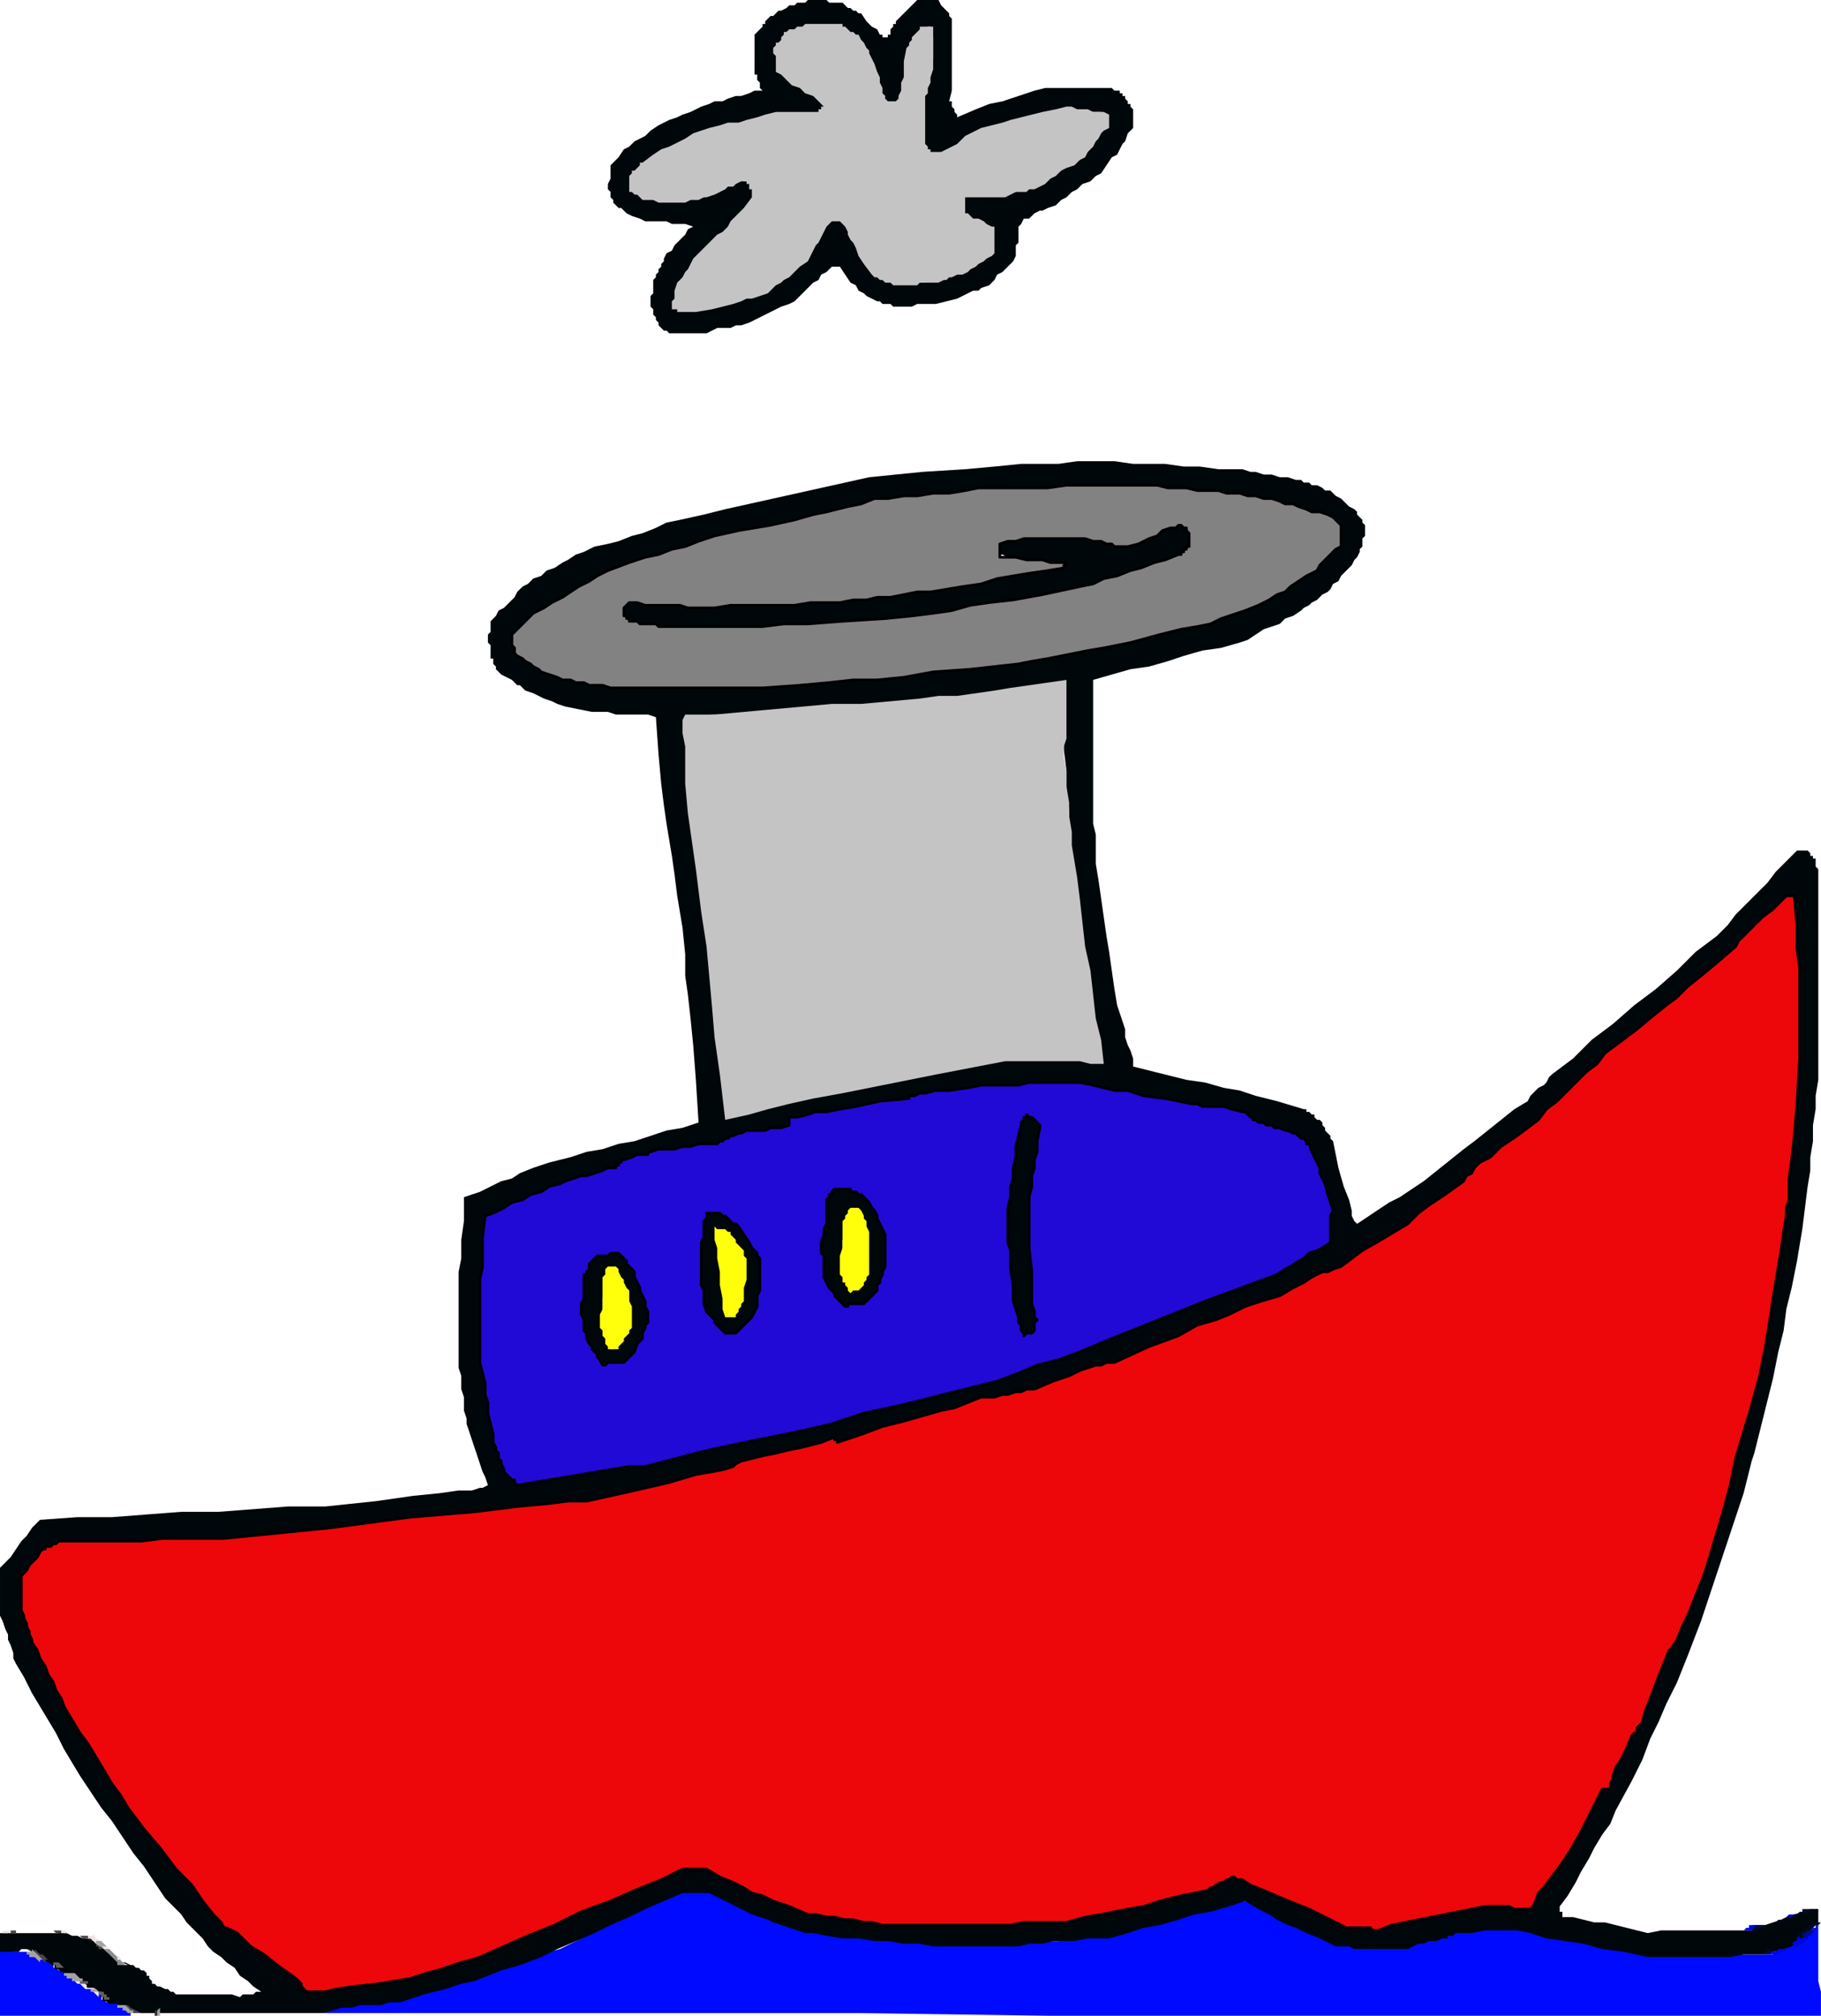 <svg xmlns="http://www.w3.org/2000/svg" width="2.278in" height="2.521in" fill-rule="evenodd" stroke-linecap="round" preserveAspectRatio="none" viewBox="0 0 683 756"><style>.pen0{stroke:#000;stroke-width:1;stroke-linejoin:round}.pen1{stroke:none}</style><path d="M0 756v-25h4l1 1h7l1 1h2l1 1h1l1 1h2l1 1 1 1 1 1 1 1 1 1 1 1h2l1 1 3 1 4 3 3 2 3 2 2 1 1 1h1l2 1h1v3H0zm105-1h5l4-1 5-1h5l5-1h4l5-1h5l10-3 8-2 7-2 6-2 7-2 8-2 9-4 12-3 8-4 6-3 5-3 3-1 2-1 1-1 1-1 1-1h2l3-1 3-1 2-1 3-1 3-1 2-1 3-1h10l1 1 2 1 1 1h1l1 1 1 1 2 1 3 1 4 1 4 1 3 2 4 1 3 1 4 1 4 2h5l4 1h4l4 1h11l7 1h56l3-1h3l4-1h3l3-1h4l3-1h3l11-3 9-2 7-2 5-2 4-1 4-1h5l5 2 4 2 3 2 4 2 3 1 4 2 5 2 6 2 1 1h5l2 1h3l2 1 2-1h10l2-1 2-1h2l2-1h2l2-1 2-1h2l2-1h3l2-1h5l3-1h7l2 1 3 1h5l6 2 9 1 12 3 17 3h46l1-1 2-1 1-1h2l1-1 2-1 1-1h2l1-1v-1h1v-1l1-1h1v-1l1-1v22l1 4v9H394l-72-1H105z" class="pen1" style="fill:#000aff"/><path d="M50 755h2-2zm-4-2h2-2zm-6-3h2-2zm-18-12h-1v-1h-1v-1h2l1 1 1 1h-2zm-6-3h2-2zm-4-2h2-2zm23-5h2-2zm-4-2h2-2zm-27-2h2-2zm17 0h2-2z" class="pen1" style="fill:#5e8282"/><path d="m50 755-1-1h-1v-1h-1l-1-1h3l1 1h1l1 1h-2v1zm-9-5-1-1-2-1h-1l-1-1-1-1-2-1-1-1-1-1h3l1 1 2 1 1 1 1 1 1 1 2 1 1 1h-2zm-17-10-1-1-1-1-1-1-1-1-2-1-2-1-2-1-4-2h4l2 1 2 1 3 1 1 1v1h1v1h1v1h1l1 1h-2v1zm-20-9h3-3zm15-2h1v-1h2v-4l1 1h1l1 1h1l-1 1h-1l-1 1h-2v1h-2zm16 1-1-1h-1v-1h-1l-1-1h3l1 1h1v1h1-2v1zm-31-5h2-2z" class="pen1" style="fill:#211c1c"/><path d="m52 755-3-1-3-1-3-2-3-2-4-2-7-4-8-5-10-7H8l-1 1H0v-7h25l2 1h2l2 1h1l2 1h2l1 1 1 1 1 1 1 1 2 1 1 1 1 1 1 1h2l2 1h1l1 1h1l1 1h1l1 1v1h1v1l1 1v1h1l1 1h1l2 1h1l1 1h1l1 1h21l3 1 1-1h4l1-1h2l-3-2-2-2-3-2-2-3-3-2-2-2-3-2-2-2-2-3-2-2-2-2-2-2-2-3-2-2-2-2-2-2-4-6-4-6-4-5-4-6-4-6-4-5-4-6-4-6-3-5-3-5-3-6-3-5-3-5-3-5-3-6-3-5-1-2v-2l-1-3-1-2v-2l-1-2-1-3-1-2v-18l2-2 2-2 2-3 2-3 2-2 2-3 2-2 1-1 14-1h13l13-1 13-1h14l13-1 13-1h14l19-2 14-2 10-1 7-1h5l3-1h1l2-1-1-3-1-2-1-3-1-3-1-3-1-3-1-3-1-3v-2l-1-3v-5l-1-3v-5l-1-3v-36l1-5v-7l1-7v-9l6-2 4-2 4-2 4-1 3-2 5-2 6-2 8-2 6-2 6-1 6-2 6-1 6-2 6-2 6-1 6-2-1-16-1-13-1-10-1-9-1-7v-8l-1-10-2-12-1-8-1-7-1-6-1-6-1-7-1-8-1-11-1-14-3-1h-12l-3-1h-6l-5-1-5-1-3-1-2-1-3-1-2-1-2-1-3-1-1-1-1-1h-1l-1-1-1-1-2-1-2-1-1-1-1-1v-1l-1-1v-2h-1v-5l-1-1v-3l1-1v-4l2-2 1-2 2-1 2-2 2-2 1-2 2-2 2-1 2-2 3-1 2-2 3-1 3-2 2-1 3-2 3-1 4-2 5-1 4-1 5-2 4-1 5-2 4-2 5-1 9-2 8-2 9-2 9-2 9-2 9-2 9-2 9-2 20-2 16-1 11-1 10-1h14l7-1h14l7 1h12l7 1h6l7 1h9l3 1h2l3 1h3l3 1h3l3 1h2l1 1h2l1 1h2l2 1 1 1h2l1 1 1 1 2 1 1 1 1 1 1 1 2 1 1 1v1l1 1 1 1v1l1 1v4l-1 1v3l-1 1v1l-1 2-1 1-1 2-1 1-2 2-1 1-1 2-2 1-1 2-1 1-2 1-1 1-1 1-2 1-1 1-2 1-1 1-3 2-3 1-2 2-3 1-3 1-3 2-3 2-3 1-7 2-7 1-7 2-6 2-7 2-7 1-7 2-7 2v54l1 4v11l1 6 1 7 1 7 1 7 1 6 1 7 1 7 1 6 1 3 1 3 1 3v3l1 3 1 2 1 3v3l12 3 8 2 7 1 7 2 6 1 6 2 8 2 10 3h1v1h1l1 1h1v1l1 1h1l1 1v1l1 1v1l1 1 1 1v1l1 1 2 10 2 7 2 5 1 4v2l1 2 1 1 3-2 3-2 3-2 3-2 4-2 3-2 3-2 3-2 5-4 5-4 5-4 4-3 5-4 5-4 5-4 5-3 1-2 1-1 1-1 1-1 2-1 1-1 1-2 1-1 8-6 7-7 8-6 8-7 8-6 8-7 7-7 8-6 4-4 3-4 4-4 4-4 4-4 3-4 4-4 4-4h4l1 1v1h1v1h1v3l1 1v79l-1 6v5l-1 6v6l-1 6v5l-1 6-2 16-2 12-2 10-2 8-1 8-2 8-2 10-3 12-1 4-1 4-1 4-1 4-1 3-1 4-1 4-1 4-2 6-2 6-2 6-2 6-2 6-2 6-2 6-2 6-5 13-4 10-4 8-3 7-3 6-3 8-4 8-6 11-2 5-3 4-3 5-2 4-3 5-2 4-3 5-3 4v2h1v2h4l4 1 4 1h4l4 1 4 1 4 1 4 1 5-1h34l3-1 2-1 3-1 3-1 2-1 3-1 3-1 3-1h3v5l-2 2-1 1h-1l-1 1-1 1-1 1-2 2-1 1-3 1-3 1h-3l-2 1h-7l-5 1h-31l-9-2-8-1-7-2-7-1-7-1-6-2-5-1h-12l-5 1h-6l-1 1h-2v1h-2l-2 1h-3l-2 1h-2l-2 1-2 1h-20l-2-1h-5l-6-3-5-2-4-2-3-1-4-2-3-2-4-2-5-3-6 2-7 2-6 1-6 2-7 2-6 1-6 2-7 2h-8l-5 1h-8l-4 1h-5l-4 1h-32l-5-1h-6l-6-1h-5l-6-1h-6l-6-1-5-1h-3l-3-1-3-1-3-1-3-1-2-1-3-1-3-1-2-1-2-1-2-1-2-1-2-1-2-1-2-1-2-1h-10l-7 3-7 3-6 3-7 3-6 3-7 3-7 3-6 3-8 3-7 2-5 2-5 2-5 1-6 2-8 2-9 3h-4l-3 1h-8l-3 1h-4l-3 1-4 1H52zm64-9 2-1h15l7-2 5-1 4-1 5-1 4-1 5-2 7-2 9-2 9-4 9-4 10-4 11-4 10-5 10-4 9-4 8-3h11l5 2 5 2 4 2 3 2 4 1 4 2 6 2 7 2 3 1 4 1h3l4 1h3l4 1h3l4 1h32l4 1 6-1 5-1h6l6-1h11l6-1h5l13-4 10-2 7-2 5-2 4-1 3-1 3-1 3-1h8l4 2 4 2 4 2 4 3 4 2 4 2 4 2 4 2h5l1 1h17l4-1 4-2 3-1 4-1 4-1 4-1 3-1 4-1 2 1h8l2 1h7v-3l1-1 1-1 1-1 1-1 1-1 1-1 1-1 1-1 4-5 3-6 3-5 3-5 3-6 3-5 3-5 3-6 1-1v-2l1-1v-1l1-2 1-1v-2l1-1 1-1 1-1 2-3 1-4 2-4 2-5 3-5 2-6 3-8 4-8 1-3 1-3 1-3 1-2 1-3 1-3 1-3 1-3 6-19 4-14 3-12 2-9 2-7 2-8 2-8 2-11 1-3v-6l1-3v-6l1-3v-3h1v-1l1-7 1-7v-6l1-7 1-8v-10l1-14 1-17v-48l-1-3v-4h-2v1h-1l-4 4-4 3-2 2-2 2-2 2-1 2-2 2-2 2-13 11-10 8-7 6-5 4-3 2-2 2-2 1-1 1-4 3-3 3-3 3-4 4-5 5-8 6-10 9-13 12-6 4-5 4-6 4-5 4-6 4-6 4-5 4-6 5-4 2-4 2-4 2-4 2-4 2-3 2-4 2-4 2-7 2-6 2-6 3-5 2-7 2-7 4-11 4-13 6-4 1-3 1-4 1-4 2-4 1-3 1-4 1-4 1-6 2-6 2-6 1-6 2-7 1-6 2-6 1-5 1-3 1-3 1-3 1-2 1-3 1-3 1-3 1-2 1-13 3-11 2-11 3-11 3-10 2-12 3-12 3-13 3-17 1-17 2-17 2-18 2-16 1-14 2-13 1-9 1-14 1-11 1-9 1h-8l-8 1H36l-13 1h-2l-1 1h-1l-1 1h-1l-1 1-1 2-1 1-1 1-1 2-1 1-1 1-1 1v11l2 3 1 4 1 3 1 3 1 3 2 4 1 3 1 3 4 7 4 5 3 5 3 5 3 5 3 5 5 7 5 9 6 8 6 8 6 7 6 6 4 6 4 5 3 3 1 2h3l4 4 3 2 3 3 2 1 2 2 3 2 3 2 4 2v1l1 1 1 1v1h1v1l1 1zm77-192h13l5-1 8-1 9-2 13-2 23-5 19-4 15-3 13-3 12-3 14-4 16-4 20-5 4-2 5-1 4-2 5-1 4-2 5-1 4-2 5-1 9-4 10-4 9-4 10-4 9-4 9-4 10-4 9-4 2-1 2-1 1-1 2-1 2-1 2-1 1-1 2-1v-10l-1-3v-3l-1-3-1-2-1-3-1-3-1-3-1-3v-1l-1-1-1-1-1-1-6-2-4-2-3-1-3-1-2-1-1-1-2-1-2-1-6-1-6-1-6-1-6-1-6-1-7-2-8-1-10-1h-5l-4-1h-29l-9 1-8 2-9 1-9 2-8 1-9 2-9 1-8 2-4 1-3 1-3 1h-2l-2 1h-3l-3 1-4 1h-1l-1 1h-2l-1 1h-1l-1 1h-1l-1 1h-9l-1 1h-3l-3 1h-2l-2 1-3 1h-4l-4 1-5 2h-1v1h-1v1l-4 1-4 1-4 1-4 2-4 1-3 1-4 1-4 2-2 1-3 1-2 1-2 1-2 1-3 1-2 1-2 1-1 8v11l-1 4v21l1 9v6l1 5v4l1 3v3l1 3v3l2 4 1 3v2l1 2 1 1 1 2 1 1 1 2zm35-40h3l1-1 1-1h1l1-1 1-1h1l1-1 1-1 1-1v-1l1-1v-1l1-1v-1l1-2v-4l1-1v-6l-1-1v-3l-1-1v-1l-1-1-1-2-1-2-1-1-1-2v-1l-1-2-1-1-1-1h-1v-1h-5l-2 1h-2l-1 1h-2v1h-1l-1 2v3l-1 2v5l-1 4v5l1 2v3l1 2v3l1 2v1l1 1v1l1 1v1h1v1l1 1h1v1h2l1 1zm1-9v1h1v-1h1l1-1 1-1 1-2 1-2 1-2v-9l-1-2-1-1v-2l-1-1v-1l-1-2-1-2h-2v-1h-1l-1 4v5l-1 2v11l1 1v2l1 1v2l1 1zm156-2h1l1-1h1l1-1 1-2v-3l-1-2v-2l-1-2v-3l-1-2v-25l-1-4 1-1v-3l1-3v-5l1-5 1-5 1-6 1-6h-1v-1l-1-1-1-1-1-1h-5v1l-1 1v2l-1 3v4l-1 5-1 8-2 10 1 4v27l1 2v2l1 3v2l1 2v2l1 2v3h1l1 1h1v1zm-114-2h6l1-2h1l1-1 1-1 1-1 1-1 1-2 1-2v-7l1-2v-11l-1-1v-1l-1-1v-1l-1-1v-1l-1-2-2-1-1-1-1-1-1-1-1-1-1-1-1-1-2-1-1-1h-7v3l-1 3v6l-1 3v17l1 1v2l1 1v2l1 1v2l1 1v1h1l1 1 1 1h1v1l1 1zm2-8h1v-1h1l1-2 1-2 1-2v-3l1-1v-8l-1-1v-2h-1v-2h-1v-1l-1-1-1-1v-1h-1v-1l-1 1v1h-1v22l1 1v3h1v1zm43-2h1l1-1h7l1-1 1-1h1v-1h1v-1l1-1v-2l1-1v-1l1-2v-1l1-1v-16l-1-2v-1l-1-1-1-2-2-2-2-3-2-3-1-1h-2v-1h-9l-1 1v1h-1v1l-1 1v6l-1 3v7l-1 3v8l1 2v1l1 1 1 2v1l1 1v1l1 2 1 1 1 1 1 1 1 1zm3-8v-1h3l1-1v-1l1-1v-6l1-2v-7l-1-2v-3l-1-1-1-1-1-1v-2l-1 1-1 1v1l-1 1v1l-1 2v2l-1 2v13h1v2h1v2l1 1zm-46-65 20-4 16-4 12-3 10-2 10-2 10-2 11-2 14-2h29l4 1h4v-2l-1-3-1-4-1-6-1-9-2-13-2-18-4-23v-16l-1-8v-7l-1-8v-16l-1-7-9 1-8 1-9 1h-9l-9 1-8 1-9 1-8 1-9 1h-18l-9 1h-9l-9 1h-8l-9 1v13l1 4v17l2 14 2 11 1 10 1 11 2 11 1 15 2 19 3 24zm-43-161h55l10-1h8l8-1 9-1 11-1 14-1 19-2 24-3 8-1 7-2 6-1 6-1 7-2 9-2 12-3 16-4 5-2 4-2 4-2 3-1 3-2 3-2 4-2 4-2 2-2 2-2 1-2 2-2 2-1 1-2 2-2 2-1v-3l-1-1-1-1-1-1-1-1-3-1-2-1h-3l-2-1-2-1-3-1h-2l-3-1-3-1h-3l-3-1h-3l-2-1h-3l-3-1h-7l-4-1h-11l-4-1h-27l-8 1h-11l-14 1-19 1-25 2h-1v1h-1l-1 1-10 2-10 3-9 2-10 2-9 2-10 3-10 2-9 2-3 1-2 1-3 1-3 1-2 1-3 1-3 1-2 1-5 3-4 2-3 1-3 2-3 1-2 2-4 2-4 3-1 1-1 1v1l-1 1-1 1-1 1-1 1-1 2 1 1v2h1v1l2 1 2 1 2 1 1 1 2 1 2 1 2 1 2 1 2 1h3l2 1h3l2 1h3l2 1h3zm26-20h15l5-1h20l12-1 10-1h7l7-1 6-1 7-1 8-1 10-1 7-1 8-2 7-2 7-1 7-1 8-2 7-1 7-2 3-1 3-1 2-1 3-1 3-1 3-1 2-1 3-1h1v-1h1v-1h1v-1h1v-7l-1-1h-1v-1l-1-1h-4l-2 1-2 1-2 1-2 1-1 1-2 1-3 1-4 1-1-1h-3l-2-1h-2l-2-1h-29l-1 1h-3l-1 1h-3l-1 1v4h2l2 1 3 1h3l2 1 3 1h2l2 1-8 1-7 1-8 2-7 1-8 1-7 2-8 1-7 1-6 1h-10l-6 1h-11l-5 1h-50l-5-1h-6v1h-1v2l1 1v3l1 1h1l1 1h1l1 1h3l2 1h8l2 1h2zm-4-112h-1l-1-1h-1l-1-1-1-1v-1l-1-1v-1l-1-1v-2l-1-1v-4l1-1v-5l1-1v-1l1-1v-1l1-1v-1l1-1v-1l1-2 2-1 1-2 1-1 2-2 1-1 1-2 2-1-3-1h-5l-2-1h-8l-2-1-3-1-2-1-1-1-1-1h-1l-1-1-1-1v-1l-1-1v-2l-1-1v-2l1-2v-5l3-3 2-3 2-1 2-2 2-1 2-1 2-2 3-2 2-1 2-1 3-1 2-1 3-1 2-1 2-1 3-1 2-1h3l2-1 3-1h2l3-1 2-1h3l-1-1v-2l-1-1v-2h-1V13l1-1 1-1 1-1V9h1V8l1-1 1-1h1l1-1 1-1h1l2-1 1-1h2l1-1h3l1-1h7l1 1h5l1 1 1 1h1l1 1h1l1 1h1l2 3 2 2 2 1 1 2h1v1h2v-1h1v-2l1-1V9h1V8l1-1 1-1 1-1 1-1 1-1 1-1 1-1 1-1h8l1 2 1 1 1 1 1 1v1l1 1v27l-1 4h1v2l1 1v1l1 1v1l7-3 5-2 5-1 3-1 3-1 3-1 3-1 4-1h25l1 1h2v1h1v1h1v1l1 1v1h1v1l1 1v7l-2 2-1 3-1 1-1 2-1 2-2 1-2 3-2 3-2 1-2 2-3 1-2 2-2 1-2 2-2 1-2 2-3 1-2 1h-1l-2 1-1 1-1 1h-2l-1 2-1 1v6l-1 1v4l-1 2-1 1-1 1-1 1-1 1-2 1-1 2-1 1-1 1-3 1-1 1h-2l-2 1-2 1-2 1-4 1-4 1h-7l-2 1h-7l-1-1h-3l-1-1h-1l-2-1-2-1-1-1-2-1-1-2-2-1-2-3-2-3h-3l-2 2-2 1-1 2-2 1-2 2-2 2-1 1-2 2-2 1-3 1-2 1-2 1-2 1-2 1-2 1-2 1-3 1h-2l-2 1h-5l-2 1-2 1h-13zm4-9h2l2-1h5l2-1h4l4-1 3-1 3-1 2-1 2-1h1l2-1 2-1 2-2 1-1 2-1 1-1 1-1 2-2 2-2 3-3 1-2 1-2 1-1 1-2 1-1 1-2 1-1 1-2h2v1h2l1 1 1 1 1 1v2l1 1v1l1 2v1l1 1v2l1 1 1 1 1 1 1 1v1l1 1 1 1 1 1h1l1 1h1l1 1h1l2 1h11l2-1 2-1h2l2-1h1l2-1h2l2-1 1-1 2-1 1-1 2-1 1-1 2-1 1-1v-7l-1-1-2-1-1-1-2-1h-2l-1-1-1-1h-2v-1l1-2v-6h4l3 1h8l2-1h3l2-1h1l2-1 1-1h2l1-1 2-1h1l2-1 1-1 2-1 1-1 1-1 2-1 1-1 1-1 2-2 1-1 1-1 1-1 1-2 1-1 1-1 1-1 1-1v-3h1v-2l-2-1h-17l-1 1h-5l-2 1h-3l-2 1-2 1h-2l-3 1-2 1-2 1h-2l-2 1-2 1-1 1-2 1-2 1-2 1-1 1-2 1-2 1h-6v-1h-1v-1l-1-1v-1h-1V36l1-1 1-1v-2l1-2v-2l1-3 1-3v-8l-1-1v-3h-1l-1 1h-1l-1 1v1l-1 1-1 1-1 2-1 2v6l-1 4v3l-1 3v2l-1 1v1h-6l-1-2-1-2v-2l-1-2v-2l-1-1-1-2v-2l-2-3-1-2-1-1v-1l-1-1-1-1-2-2-1-1h-2l-1-1h-2v-1h-5l-3 1h-5l-1 1h-1l-2 1h-1v1h-1v1l-1 1-1 1-1 2v2l1 1v4l2 1 1 1 1 1 2 1 2 2 2 1 3 2 4 3v4h-1v1h-16l-4 1h-4l-2 1-3 1-3 1-3 1-4 1-5 1-3 1-3 1-2 1-2 1-2 2-3 1-3 2-4 3h-1v1l-1 1h-1v1h-1v1l-1 1v4h1l1 1 1 1h2v1h5l1 1h8l2-1h3l2-1h1l1-1h2l1-1 2-1 1-1h2l1-1 2-1h2l1 1h2l1 1 1 1v5l-1 1v1h-1v1l-1 1v1l-1 1-2 1-1 1-2 2-2 2-2 2-3 3-3 3-1 1-1 1-1 2-1 1-1 2-1 1-1 1-1 2v1l-1 1v1l-1 1v1l-1 1v2h1v1h1v1h1z" class="pen1" style="fill:#00070a"/><path d="M51 755h-1l-1-1h-1l-1-1h-1l-1-1h3l1 1 2 1 2 1h-2zm-16-9h2-2zm-6-4h2-2zm-4-2h2-2zm-8-4-1-1h-1v-1h-1l-1-1h-1v-1h-1 2v-1l1 1 1 1h1l1 1 1 1h1-2v1zm21-5h-1v-1h-1v-1h2v1h1l1 1h-2zm-6-3v-1h-1l-1-1h3l1 1h-2v1zm-29-3h1v-1h3-1v1H3zm19 0h-1l-1-1h3v1h1-2z" class="pen1" style="fill:#474747"/><path d="m40 751-1-1h-1v-1h2v1h1l1 1h-2zm-8-6h2-2zm-10-6-1-1h-1v-1h2v1h1l1 1h-2zm250-319-2-17-2-14-1-12-1-11-1-11-2-13-2-16-3-21-1-11v-14l-1-5v-5l1-2h11l11-1 11-1 11-1 11-1h11l11-1 11-1 7-1h7l7-1 7-1 6-1 7-1 7-1 7-1v22l-1 3v4l1 5v6l1 6v5l1 6v5l1 6 1 6 1 8 1 9 1 9 2 9 1 9 1 9 2 8 1 9h-5l-4-1h-28l-26 5-20 4-15 3-11 2-9 2-8 2-7 2-9 2zm-17-303h-1v-1h-2v-3l1-1v-3l1-3 2-2 1-2 1-1 1-2 1-2 2-2 3-3 2-2 2-2 2-1 2-2 1-2 2-2 3-3 3-4v-3h-1v-2h-1v-1h-2l-2 1-1 1h-2l-1 1-2 1-2 1-3 1h-1l-2 1h-3l-2 1h-10l-2-1h-4l-1-1-1-1h-1l-1-1h-1v-6l1-1v-1h1l1-1 1-1v-1h1l4-3 3-2 3-1 2-1 2-1 2-1 3-2 3-1 3-1 4-1 3-1h4l3-1 4-1 3-1 4-1h16v-1h1v-1h1l-2-2-2-2-3-1-2-2-3-1-2-2-2-2-2-1v-6l-1-1v-2l1-1v-1h1l1-1v-1l1-1v-1h1l1-1h2l1-1h2l1-1h14v1h1l1 1 1 1h1l1 1h1l1 2 1 1 1 2 1 1v1l1 2 1 2 1 3 1 2v2l1 2v2l1 1v1l1 1h3l1-1v-1l1-2v-3l1-2v-6l1-5 1-1v-1l1-1v-1l1-1 1-1 1-1v-1h5v16l-1 3v2l-1 2v2l-1 1v18l1 1v1h1v1h4l2-1 2-1 2-1 2-2 1-1 2-1 2-1 2-1 4-1 4-1 3-1 4-1 4-1 4-1 5-1 4-1h2l2 1h4l2 1h4l2 1v5l-2 1-1 1-1 2-1 1-1 2-1 1-1 1-1 2-2 1-2 2-3 1-2 1-2 2-2 1-2 2-2 1-2 1h-2l-1 1h-4l-2 1-2 1h-15v6h1l1 1 1 1h2l2 1 1 1 2 1h1v10l-1 1-2 1-1 1-2 1-1 1-2 1-1 1-2 1h-2l-2 1h-1l-1 1h-1l-2 1h-7l-1 1h-9l-1-1h-2l-1-1h-1l-1-1h-1l-1-1-3-4-2-3-1-3-1-2-1-1-1-2v-1l-1-2-1-1-1-1h-3l-1 1-1 1-1 2-1 2-1 2-1 1-1 2-1 2-1 2-3 2-2 2-2 2-2 1-1 1-2 1-1 1-2 2-3 1-3 1h-2l-2 1-3 1-4 1-4 1-6 1h-6z" class="pen1" style="fill:#c4c4c4"/><path d="M48 755h2-2zm-4-2h2-2zm-7-4-1-1-1-1-1-1h-2l-1-1-1-1h-1l-1-1h3l1 1 1 1h1l2 1 1 1h1l1 1h-2v1zm14-7h2-2zm-27-1h2-2zm22-4-3-3-3-2-2-2-2-1-1-1-1-1h-1v-1h2v-1l1 2 2 1 2 2 1 1 2 2 2 1 1 2 2 1h-2zm-32-2h2-2zm-4-2h2-2zm-9-8v-1h3l-1 1H1zm23 0h-1v-1h2v1h1-2z" class="pen1" style="fill:#ede5e5"/><path d="M49 755h-1l-1-1h-1v-1h-2v-1h3l1 1 1 1h1v1h1-2zm10 1v-2l1-1v3h-1zm-24-8v-1h-1v-1h2l1 1h-2v1zm-6-5h-2v-1h-2v-1h-1v-1h4l1 1 1 1h1v1h-2zm-14-7-1-1-1-1h-2v-1h-1v-1h2v-1l1 1 1 1 1 1 1 1h1-2v1zm23-5v-1h-1v-1h-1v-1h2l1 1 1 1h-2v1zm-6-5h2-2zm-29-2h2-2zm19 0h2-2z" class="pen1" style="fill:#a3a3a3"/><path d="M58 756v-2h1v-1 3h-1zm-16-5h2-2zm-15-10h2-2zm17-4h2-2zm-26-2h2-2zm-12-4h5-5zm28-3h2-2zm-9-2h6-6zm-19-2h15H6z" class="pen1" style="fill:#303030"/><path d="m41 751-1-1h-1v-1h2v1h1l1 1h-2zm-8-6h2-2zm-10-6-1-1h-1v-1h2v1h1l1 1h-2zm206-481-3-1h-5l-2-1h-3l-2-1h-3l-2-1-3-1-3-1-1-1-2-1-1-1-2-1-1-1-2-1-1-1v-2l-1-1v-4l1-1 1-1 1-1 1-1 1-1 1-1 1-1 1-1 4-2 3-2 4-2 3-2 3-2 4-2 3-2 4-2 8-3 6-2 5-1 5-2 5-1 5-2 6-2 9-2 12-2 9-2 7-2 5-1 4-1 4-1 5-1 5-2h5l6-1h5l6-1h6l6-1 5-1h26l7-1h34l4 1h7l4 1h8l3 1h5l3 1h3l3 1h3l3 1 2 1h3l2 1 3 1 2 1h3l3 1 2 1 1 1 1 1 1 1v8l-2 1-1 1-1 1-1 1-1 1-1 1-1 1-1 2-4 2-3 2-3 2-2 2-3 1-3 2-4 2-5 2-3 1-3 1-3 1-4 2-5 1-6 1-8 2-11 3-5 1-5 1-6 1-5 1-5 1-5 1-6 1-5 1-18 2-14 1-11 2-10 1h-9l-9 1-11 1-14 1h-57zm22-23h35l8-1h9l13-1 16-1 10-1 8-1 7-1 7-2 7-1 9-1 11-2 14-3 5-1 4-2 5-1 5-2 4-1 5-2 4-1 5-2h1v-1h1v-1h1v-1h1v-5l-1-1v-1h-1l-1-1h-1l-1 1h-2l-3 1-2 2-3 1-4 2-4 1h-5l-1-1h-2l-2-1h-3l-3-1h-23l-3 1h-3l-3 1v5h6l4 1h6l3 1h6v1h-1v1l-6 1-7 1-6 1-6 1-6 2-7 1-6 1-6 1h-5l-5 1-5 1h-5l-4 1h-5l-5 1h-11l-6 1h-24l-6 1h-10l-3-1h-13l-3-1h-3l-1 1-1 1v3h1v1h1v1h3l1 1h6l1 1h4z" class="pen1" style="fill:#828282"/><path fill="none" d="m41 751-1-1h-1v-1h2v1h1l1 1h-2m-8-6h2-2m-10-6-1-1h-1v-1h2v1h1l1 1h-2m206-481-3-1h-5l-2-1h-3l-2-1h-3l-2-1-3-1-3-1-1-1-2-1-1-1-2-1-1-1-2-1-1-1v-2l-1-1v-4l1-1 1-1 1-1 1-1 1-1 1-1 1-1 1-1 4-2 3-2 4-2 3-2 3-2 4-2 3-2 4-2 8-3 6-2 5-1 5-2 5-1 5-2 6-2 9-2 12-2 9-2 7-2 5-1 4-1 4-1 5-1 5-2h5l6-1h5l6-1h6l6-1 5-1h26l7-1h34l4 1h7l4 1h8l3 1h5l3 1h3l3 1h3l3 1 2 1h3l2 1 3 1 2 1h3l3 1 2 1 1 1 1 1 1 1v8l-2 1-1 1-1 1-1 1-1 1-1 1-1 1-1 2-4 2-3 2-3 2-2 2-3 1-3 2-4 2-5 2-3 1-3 1-3 1-4 2-5 1-6 1-8 2-11 3-5 1-5 1-6 1-5 1-5 1-5 1-6 1-5 1-18 2-14 1-11 2-10 1h-9l-9 1-11 1-14 1h-57" class="pen0"/><path fill="none" d="M251 235h35l8-1h9l13-1 16-1 10-1 8-1 7-1 7-2 7-1 9-1 11-2 14-3 5-1 4-2 5-1 5-2 4-1 5-2 4-1 5-2h1v-1h1v-1h1v-1h1v-5l-1-1v-1h-1l-1-1h-1l-1 1h-2l-3 1-2 2-3 1-4 2-4 1h-5l-1-1h-2l-2-1h-3l-3-1h-23l-3 1h-3l-3 1v5h6l4 1h6l3 1h6v1h-1v1l-6 1-7 1-6 1-6 1-6 2-7 1-6 1-6 1h-5l-5 1-5 1h-5l-4 1h-5l-5 1h-11l-6 1h-24l-6 1h-10l-3-1h-13l-3-1h-3l-1 1-1 1v3h1v1h1v1h3l1 1h6l1 1h4" class="pen0"/><path d="M50 755h2-2zm-4-2h2-2zm-6-3h-1v-1h-1v-1h-1v-1h-1 2v-1 1h1v1h1v1h1v1h1-2zm-8-5v-1h-2v-1h3v1h1-2v1zm-6-4h2-2zm-4-3h-1v-1h-1v-1h2l1 1 1 1h-2zm-6-3h2-2zm-4-2h2-2zm23-5h2-2zm-4-2h2-2zm-27-2h2-2zm17 0h2-2z" class="pen1" style="fill:#606060"/><path d="m115 747-1-1-1-1v-1l-1-1-1-1-7-5-5-4-5-3-3-3-2-2-2-1-2-1h-1l-1-2-3-3-4-5-4-6-6-6-6-8-6-7-6-8-3-5-3-4-3-5-3-5-3-5-3-4-3-5-3-5-1-3-2-3-1-3-2-3-1-3-2-3-1-3-2-3v-1l-1-2v-1l-1-2v-1l-1-2v-1l-1-2v-13l1-1 1-1 1-2 1-1 1-1 1-1 1-2 1-1h1v-1h2l1-1h1l1-1h31l8-1h23l40-4 30-4 24-2 16-2 11-1 8-1h7l18-4 13-3 10-3 6-1 5-1 3-1 1-1 2-1 4-1 4-1 5-1 4-1 5-1 4-1 4-1 5-2v1h1v1l9-3 8-3 8-2 7-2 7-2 5-1 5-2 5-2h5l3-1h2l3-1h2l2-1h3l7-3 6-2 4-2 3-1 3-1h2l2-1h3l13-6 11-4 7-4 7-2 5-2 6-3 6-2 7-2 5-3 4-2 3-2 2-1 2-1h2l2-1 3-1 8-6 7-4 5-3 5-3 4-4 4-3 6-4 7-5 1-2 2-1 1-2 2-2 4-2 4-4 6-4 8-6 3-4 4-3 4-4 3-3 4-4 4-3 3-4 4-3 8-6 6-5 5-4 4-3 4-4 5-4 6-5 7-6 1-2 1-1 2-2 1-1 2-2 3-3 4-3 5-5h3l1 11v9l1 7v34l-1 17-1 12-1 9-1 7v8l-1 3v3l-1 6-1 7-1 6-1 6-1 6-1 7-1 6-1 6-2 10-3 11-3 10-3 10-2 10-3 11-3 10-3 10-1 3-2 5-2 5-2 5-2 4-2 5-2 3-1 1-4 10-3 8-2 5-1 4-2 2v2h-1l-1 1-2 5-2 4-2 3-1 3v1l-1 2v2h-3l-1 2-1 2-1 2-1 2-1 2-1 2-1 2-1 2-4 7-4 6-3 4-3 4-2 2-1 3-1 2-1 1h-6l-2-1h-9l-5 1-5 1-5 1-5 1-5 1-5 1-5 1-5 2h-2l-1-1h-9l-2-1-12-6-10-4-7-3-5-2-3-2h-2l-1-1h-1l-1 1h-1l-1 1h-1l-2 1-1 1h-1l-1 1-10 2-8 2-6 2-6 1-5 1-5 1-6 1-7 2h-16l-5 1h-48l-4-1h-3l-4-1h-3l-4-1h-3l-4-1h-3l-7-3-6-2-4-2-4-1-3-2-4-2-5-2-5-3h-9l-8 4-10 4-9 4-11 4-10 5-10 4-9 4-9 4-3 1-4 1-3 1-3 1-3 1-4 1-3 1-3 1-12 2-9 1-7 1-4 1h-7z" class="pen1" style="fill:#ed070a"/><path fill="none" d="m115 747-1-1-1-1v-1l-1-1-1-1-7-5-5-4-5-3-3-3-2-2-2-1-2-1h-1l-1-2-3-3-4-5-4-6-6-6-6-8-6-7-6-8-3-5-3-4-3-5-3-5-3-5-3-4-3-5-3-5-1-3-2-3-1-3-2-3-1-3-2-3-1-3-2-3v-1l-1-2v-1l-1-2v-1l-1-2v-1l-1-2v-13l1-1 1-1 1-2 1-1 1-1 1-1 1-2 1-1h1v-1h2l1-1h1l1-1h31l8-1h23l40-4 30-4 24-2 16-2 11-1 8-1h7l18-4 13-3 10-3 6-1 5-1 3-1 1-1 2-1 4-1 4-1 5-1 4-1 5-1 4-1 4-1 5-2v1h1v1l9-3 8-3 8-2 7-2 7-2 5-1 5-2 5-2h5l3-1h2l3-1h2l2-1h3l7-3 6-2 4-2 3-1 3-1h2l2-1h3l13-6 11-4 7-4 7-2 5-2 6-3 6-2 7-2 5-3 4-2 3-2 2-1 2-1h2l2-1 3-1 8-6 7-4 5-3 5-3 4-4 4-3 6-4 7-5 1-2 2-1 1-2 2-2 4-2 4-4 6-4 8-6 3-4 4-3 4-4 3-3 4-4 4-3 3-4 4-3 8-6 6-5 5-4 4-3 4-4 5-4 6-5 7-6 1-2 1-1 2-2 1-1 2-2 3-3 4-3 5-5h3l1 11v9l1 7v34l-1 17-1 12-1 9-1 7v8l-1 3v3l-1 6-1 7-1 6-1 6-1 6-1 7-1 6-1 6-2 10-3 11-3 10-3 10-2 10-3 11-3 10-3 10-1 3-2 5-2 5-2 5-2 4-2 5-2 3-1 1-4 10-3 8-2 5-1 4-2 2v2h-1l-1 1-2 5-2 4-2 3-1 3v1l-1 2v2h-3l-1 2-1 2-1 2-1 2-1 2-1 2-1 2-1 2-4 7-4 6-3 4-3 4-2 2-1 3-1 2-1 1h-6l-2-1h-9l-5 1-5 1-5 1-5 1-5 1-5 1-5 1-5 2h-2l-1-1h-9l-2-1-12-6-10-4-7-3-5-2-3-2h-2l-1-1h-1l-1 1h-1l-1 1h-1l-2 1-1 1h-1l-1 1-10 2-8 2-6 2-6 1-5 1-5 1-6 1-7 2h-16l-5 1h-48l-4-1h-3l-4-1h-3l-4-1h-3l-4-1h-3l-7-3-6-2-4-2-4-1-3-2-4-2-5-2-5-3h-9l-8 4-10 4-9 4-11 4-10 5-10 4-9 4-9 4-3 1-4 1-3 1-3 1-3 1-4 1-3 1-3 1-12 2-9 1-7 1-4 1h-7" class="pen0"/><path d="M50 742h2-2zm-5-5h-1v-1l-1-1-1-1-1-1-1-1-1-1h2l1 1 1 1 1 1v1h1l1 1 1 1h-2zm-12-10h2-2zm-31-2h2-2zm21 0h2-2z" class="pen1" style="fill:#8c8c8c"/><path d="M651 733h2-2zm11 0h2-2zm4-2h2-2zm8-4h2-2zm-19-3h2-2zm25-2h2-2zm-14-2h2-2zm6-2h2-2zm4-2h2-2z" class="pen1" style="fill:#000782"/><path d="M652 733h2-2zm9 0 1-1h3l-1 1h-3zm14-7h2-2zm-4-7h2-2z" class="pen1" style="fill:#000747"/><path d="M653 733h9-9zm12-2h2-2zm8-4 1-1 1-1 1-1h3l-1 1-1 1h-1l-1 1h-2zm-17-3 1-1h1l1-1h3l-1 1h-1l-1 1h-3zm11-4h2-2zm6-2h2-2zm4-2h2-2z" class="pen1" style="fill:#000730"/><path d="M663 733h2-2zm4-2h2-2zm8-4h2-2zm-19-4h1v-1h3l-1 1h-3z" class="pen1" style="fill:#000aa3"/><path d="M664 733v-1h2l1-1h3l-1 1h-1l-1 1h-3zm8-4 1-1h1v-1l1-1h1l1-1 1-1h3l-1 1v1h-1l-1 1-1 1-1 1-2 1h-1v-1h-1zm-18-5 1-1h1v-1h3l-1 1-1 1h-1v1-1h-2zm10-3h2-2zm10-4h2-2z" class="pen1" style="fill:#0007e5"/><path d="M661 732h1l1-1h3l-1 1h-4zm13-6 1-1 1-1 1-1h1v-1h1l1-1h3l-1 1h-1l-1 1-1 1-1 1-1 1-1 1h-1v-1h-1zm-15-3h1v-1h3l-1 1h-3zm7-2 1-1h3l-1 1h-3zm6-2h1v-1h1l1-1h1v-1h7-1l-2 1h-1l-1 1h-3l-2 1h-1z" class="pen1" style="fill:#000a1c"/><path d="M664 732h2-2zm12-6v-1h1l1-1h2v1h-1v1h-1v1h-1v-1h-1z" class="pen1" style="fill:#000a8c"/><path d="M651 733h2-2zm11 0h2-2zm4-2h2-2zm8-4h2-2zm-17-4h1v-1h3l-1 1h-3zm22 0h2-2zm-14-2h2-2zm10-4h2-2z" class="pen1" style="fill:#000a60"/><path d="M680 723h2-2zm-15-3h2-2zm5-1 1-1h2l-1 1h-2zm5-3h2-2z" class="pen1" style="fill:#0007c4"/><path d="m194 557-1-1v-1h-1l-1-1-1-1-1-1v-1l-1-2v-1l-1-1v-2l-1-1v-1l-1-2v-3l-1-4-1-4v-4l-1-3v-4l-1-4-1-4v-31l1-5v-11l1-8 3-1 4-2 3-2 4-1 3-2 4-1 3-2 4-1 2-1 3-1 3-1h2l3-1 3-1 2-1h3v-1h1v-1h1v-1h1l3-1 2-1h4v-1h1l3-1h6l3-1h3l3-1h7l1-1h1l1-1h1l1-1h1l2-1h1l2-1h7l2-1h4l3-1v-3h3l4-1 3-1h4l5-1 6-1 9-2 11-1v-1h2l2-1h2l4-1h5l7-1 5-1h14l4-1h19l5 1 4 1 4 1h5l6 2 8 1 10 2h2l2 1h8l3 1 4 1h1l1 1 1 1h1v1h1l1 1h2l1 1h2l1 1h2l2 1h1l2 1h1l1 1 1 1h1l1 1v1h1l1 3 1 2 1 2 1 2v2l2 4 1 4 2 6-1 2v10l-3 2-2 1-3 1-2 2-2 1-3 2-2 1-3 2-27 10-20 8-15 6-12 5-8 3-8 2-7 3-8 3-20 5-16 4-14 3-12 4-13 3-15 3-19 4-23 6h-6l-6 1-6 1-6 1-6 1-6 1-6 1-6 1zm32-45h1l1-1h6l1-1 1-1 1-1 1-1 1-3 2-2v-2l1-2v-1l1-1v-4l-1-2v-2l-1-2-1-2v-1l-1-2-1-2v-2l-2-2-1-1v-1l-1-1-1-1-1-1h-3l-1 1h-4l-1 1-1 1-1 1v2l-1 1v1h-1v9l-1 2v4l1 2v4l1 1v2l1 2 1 1v1l1 1 1 1v1l1 1 1 2zm158-11 1-1h2l1-1v-3l1-1-1-1v-2l-1-3v-12l-1-9v-19l1-4v-4l1-3v-3l1-3v-4l1-5v-1l-1-1-1-1-1-1h-1l-1-1v1h-1v1l-1 1v1l-1 4-1 4v4l-1 4v4l-1 3v4l-1 4v13l1 3v7l1 6v6l1 3 1 3v2l1 1v2l1 1v1zm-112-1h4l1-1 1-1 1-1 1-1 1-1 1-1 1-2 1-2v-4l1-2v-12l-1-1v-1l-1-1-1-1-1-2-2-3-2-3-1-1h-1l-1-1-1-1-1-1h-1l-1-1h-5v2l-1 1v6l-1 2v16l1 2v5l1 3 1 1 1 1 1 1v1l1 1 1 1 1 1 1 1zm45-10h1v-1h6l1-1 1-1 1-1 1-1 1-1v-2l1-1v-1l1-2v-1l1-2v-12l-1-2-1-2-1-2v-1l-1-2-1-1-1-2-1-1-1-1-1-1h-1l-1-1h-2v-1h-6l-1 1v1h-1v1l-1 1v9l-1 2v2l-1 3v4l1 1v8l1 2 1 2 1 1 1 1v1l1 1 1 1 2 2z" class="pen1" style="fill:#210ad6"/><path fill="none" d="m194 557-1-1v-1h-1l-1-1-1-1-1-1v-1l-1-2v-1l-1-1v-2l-1-1v-1l-1-2v-3l-1-4-1-4v-4l-1-3v-4l-1-4-1-4v-31l1-5v-11l1-8 3-1 4-2 3-2 4-1 3-2 4-1 3-2 4-1 2-1 3-1 3-1h2l3-1 3-1 2-1h3v-1h1v-1h1v-1h1l3-1 2-1h4v-1h1l3-1h6l3-1h3l3-1h7l1-1h1l1-1h1l1-1h1l2-1h1l2-1h7l2-1h4l3-1v-3h3l4-1 3-1h4l5-1 6-1 9-2 11-1v-1h2l2-1h2l4-1h5l7-1 5-1h14l4-1h19l5 1 4 1 4 1h5l6 2 8 1 10 2h2l2 1h8l3 1 4 1h1l1 1 1 1h1v1h1l1 1h2l1 1h2l1 1h2l2 1h1l2 1h1l1 1 1 1h1l1 1v1h1l1 3 1 2 1 2 1 2v2l2 4 1 4 2 6-1 2v10l-3 2-2 1-3 1-2 2-2 1-3 2-2 1-3 2-27 10-20 8-15 6-12 5-8 3-8 2-7 3-8 3-20 5-16 4-14 3-12 4-13 3-15 3-19 4-23 6h-6l-6 1-6 1-6 1-6 1-6 1-6 1-6 1" class="pen0"/><path fill="none" d="M226 512h1l1-1h6l1-1 1-1 1-1 1-1 1-3 2-2v-2l1-2v-1l1-1v-4l-1-2v-2l-1-2-1-2v-1l-1-2-1-2v-2l-2-2-1-1v-1l-1-1-1-1-1-1h-3l-1 1h-4l-1 1-1 1-1 1v2l-1 1v1h-1v9l-1 2v4l1 2v4l1 1v2l1 2 1 1v1l1 1 1 1v1l1 1 1 2m158-11 1-1h2l1-1v-3l1-1-1-1v-2l-1-3v-12l-1-9v-19l1-4v-4l1-3v-3l1-3v-4l1-5v-1l-1-1-1-1-1-1h-1l-1-1v1h-1v1l-1 1v1l-1 4-1 4v4l-1 4v4l-1 3v4l-1 4v13l1 3v7l1 6v6l1 3 1 3v2l1 1v2l1 1v1m-112-1h4l1-1 1-1 1-1 1-1 1-1 1-1 1-2 1-2v-4l1-2v-12l-1-1v-1l-1-1-1-1-1-2-2-3-2-3-1-1h-1l-1-1-1-1-1-1h-1l-1-1h-5v2l-1 1v6l-1 2v16l1 2v5l1 3 1 1 1 1 1 1v1l1 1 1 1 1 1 1 1m45-10h1v-1h6l1-1 1-1 1-1 1-1 1-1v-2l1-1v-1l1-2v-1l1-2v-12l-1-2-1-2-1-2v-1l-1-2-1-1-1-2-1-1-1-1-1-1h-1l-1-1h-2v-1h-6l-1 1v1h-1v1l-1 1v9l-1 2v2l-1 3v4l1 1v8l1 2 1 2 1 1 1 1v1l1 1 1 1 2 2" class="pen0"/><path d="M228 506v-1l-1-1v-2l-1-1v-2l-1-1v-5l1-2v-12l1-1v-2l1-1h3l1 1v1l1 2 1 1v1l1 2 1 1v4l1 2v8l-1 1v1l-1 1-1 1v1l-1 1-1 1v1h-4zm44-12-1-3v-4l-1-5v-5l-1-5v-4l-1-3v-5l1 1h3l1 1h1v1l1 1 1 1v1l1 1 1 1 1 1v2l1 1v8l-1 3v5l-1 1v1l-1 1v1l-1 1v1h-4zm47-9-1-1v-1l-1-1v-1h-1v-2l-1-1v-7l1-3v-10l1-1v-1l1-1v-1l1-1h3l1 1 1 2v1l1 1v2l1 2v16l-1 1v1l-1 1v1l-1 1-1 1h-2l-1 1z" class="pen1" style="fill:#ffff0c"/></svg>

